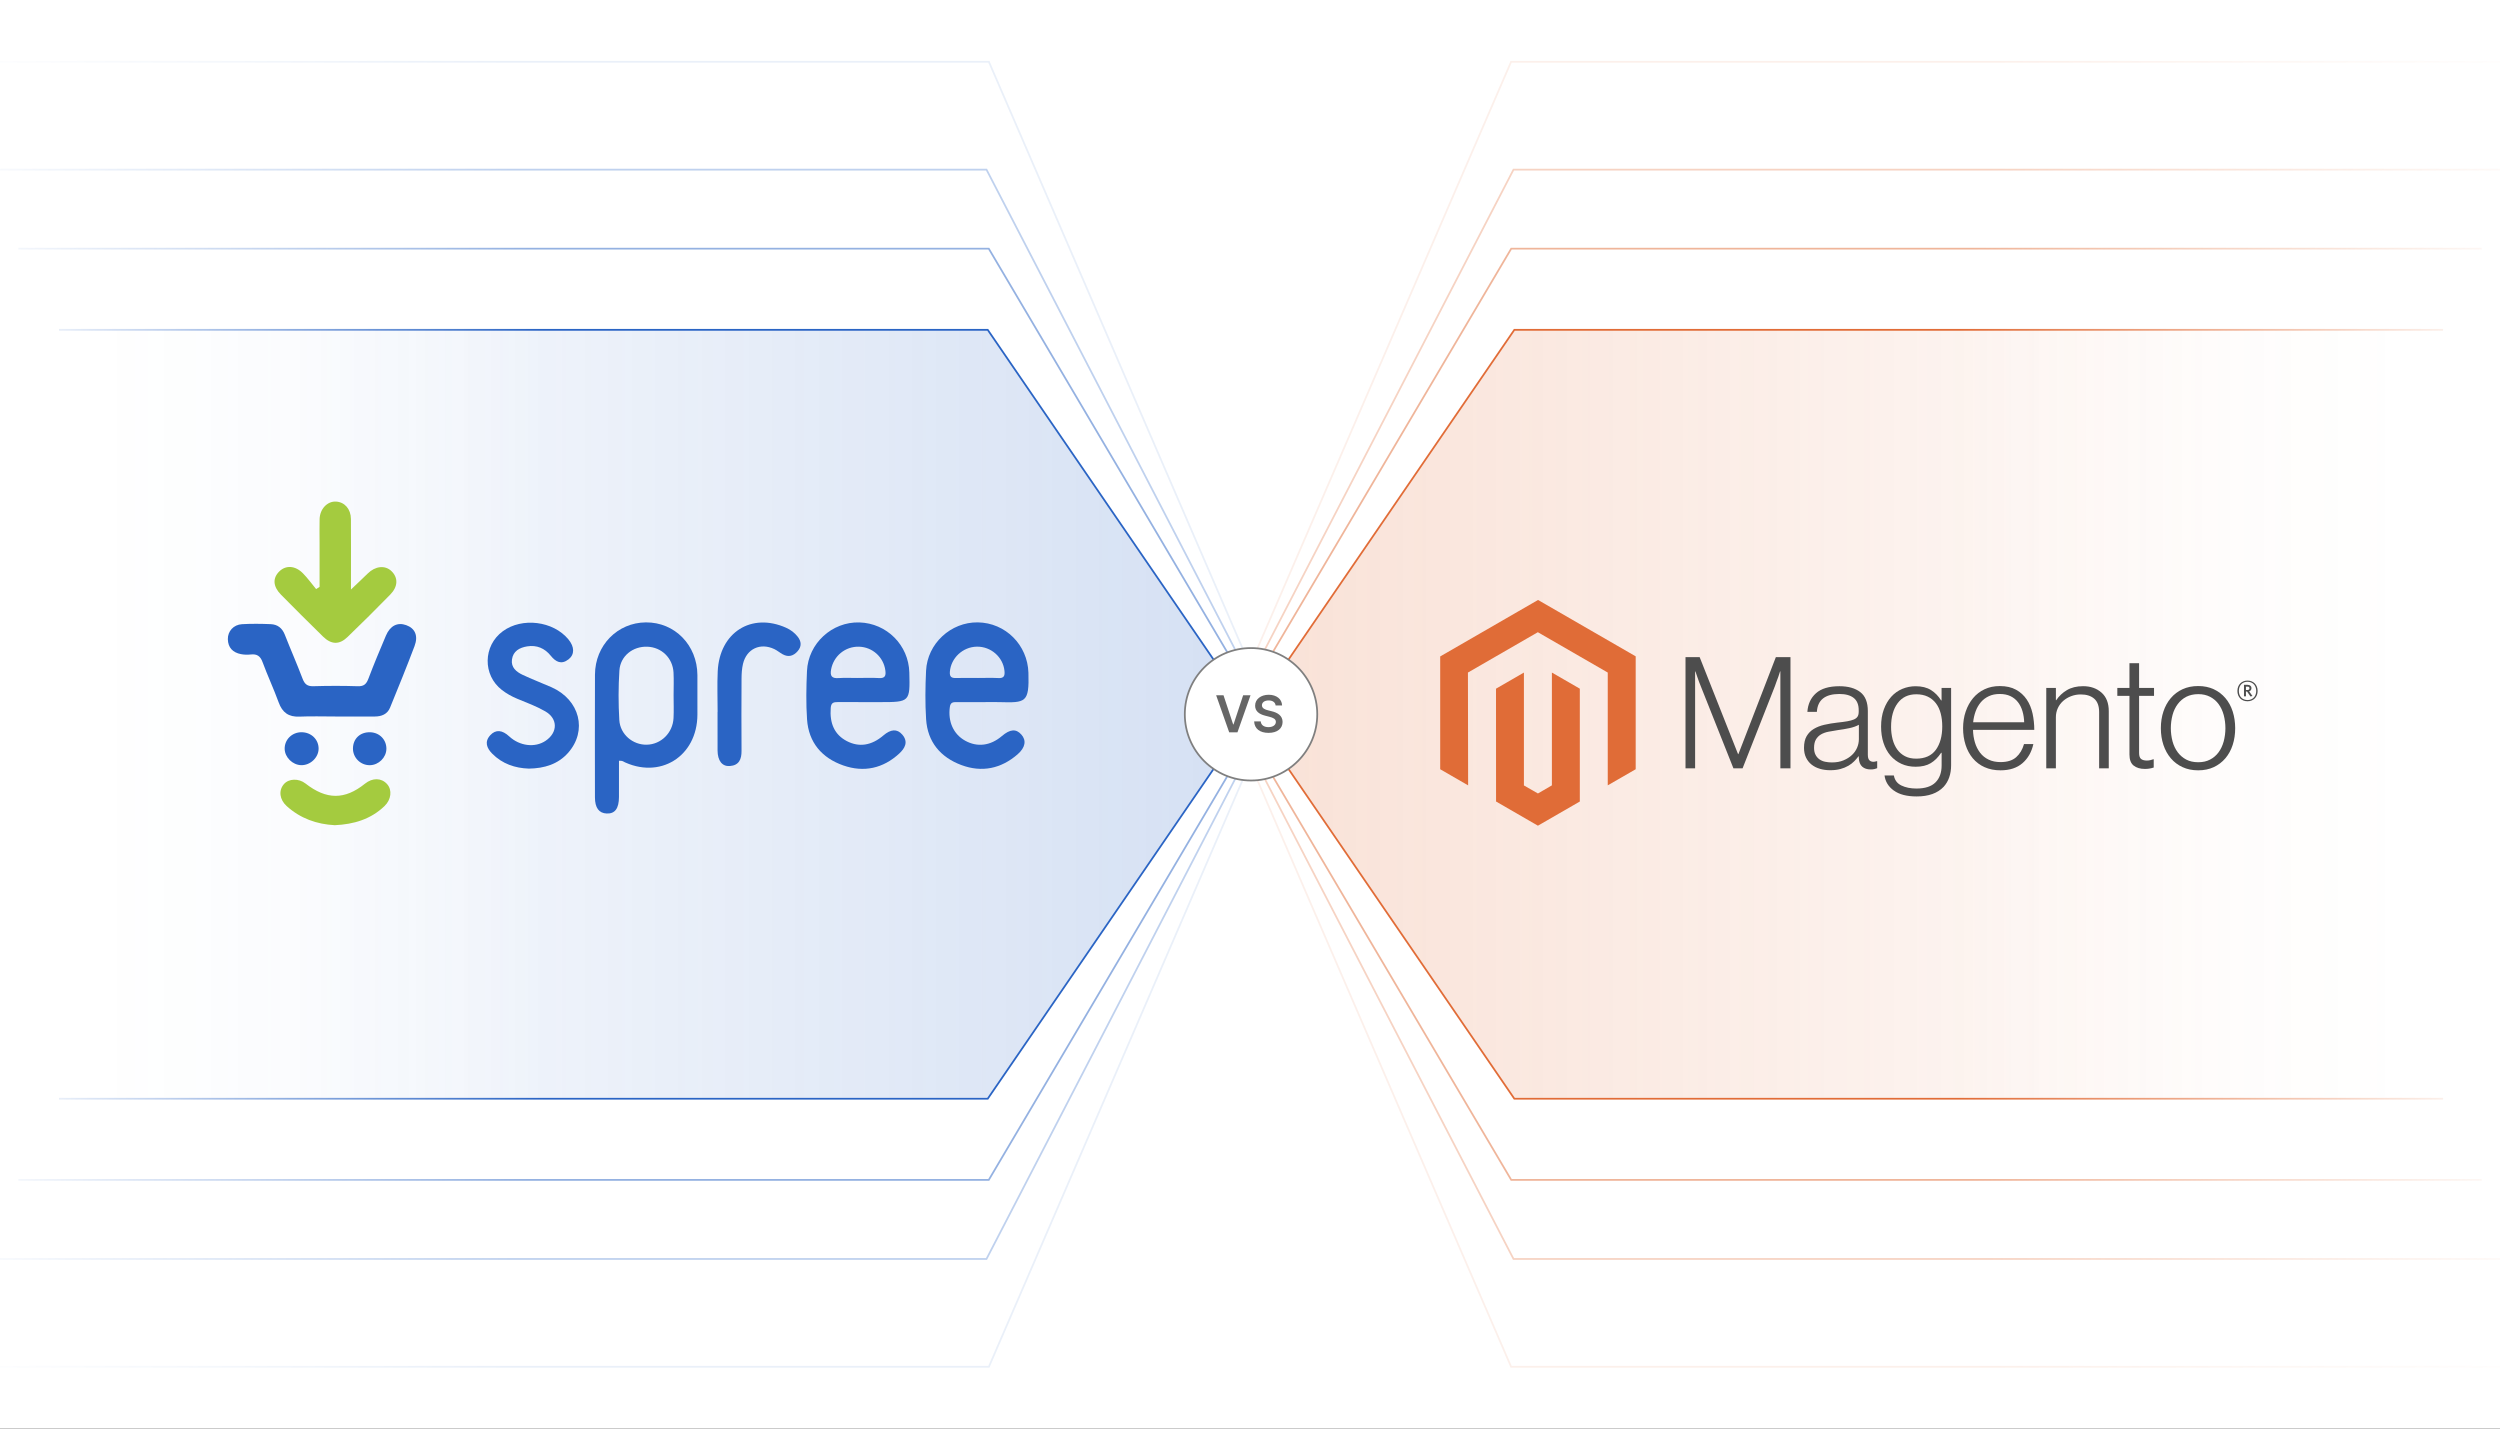 <?xml version="1.0" encoding="UTF-8"?>
<svg id="Layer_1" data-name="Layer 1" xmlns="http://www.w3.org/2000/svg" xmlns:xlink="http://www.w3.org/1999/xlink" viewBox="0 0 350 200"><rect x="0" y="0" width="350" height="200" fill="#333333" stroke="none"/>
  <defs>
    <clipPath id="clippath">
      <rect width="350" height="200" fill="none"/>
    </clipPath>
    <filter id="luminosity-invert" x="-6.548" y="33.56" width="181.844" height="135.641" color-interpolation-filters="sRGB" filterUnits="userSpaceOnUse">
      <feColorMatrix result="cm" values="-1 0 0 0 1 0 -1 0 0 1 0 0 -1 0 1 0 0 0 1 0"/>
    </filter>
    <linearGradient id="linear-gradient" x1="367.348" y1="101.38" x2="443.174" y2="101.38" gradientTransform="translate(-274.593 202.76) scale(1 -1)" gradientUnits="userSpaceOnUse">
      <stop offset="0" stop-color="#000"/>
      <stop offset="1" stop-color="#000" stop-opacity="0"/>
    </linearGradient>
    <mask id="mask" x="-6.548" y="33.56" width="181.844" height="135.641" maskUnits="userSpaceOnUse">
      <g filter="url(#luminosity-invert)">
        <rect x="-6.548" y="33.56" width="181.692" height="135.641" transform="translate(168.597 202.76) rotate(-180)" fill="url(#linear-gradient)"/>
      </g>
    </mask>
    <linearGradient id="linear-gradient-2" x1="8.261" y1="100" x2="175.144" y2="100" gradientUnits="userSpaceOnUse">
      <stop offset="0" stop-color="#2a64c4" stop-opacity="0"/>
      <stop offset="1" stop-color="#2a64c4" stop-opacity=".2"/>
    </linearGradient>
    <filter id="luminosity-invert-2" x="174.993" y="33.56" width="181.834" height="135.641" color-interpolation-filters="sRGB" filterUnits="userSpaceOnUse">
      <feColorMatrix result="cm" values="-1 0 0 0 1 0 -1 0 0 1 0 0 -1 0 1 0 0 0 1 0"/>
    </filter>
    <linearGradient id="linear-gradient-3" x1="274.438" y1="101.38" x2="350.264" y2="101.38" gradientTransform="matrix(1,0,0,1,0,0)" xlink:href="#linear-gradient"/>
    <mask id="mask-1" x="174.993" y="33.56" width="181.834" height="135.641" maskUnits="userSpaceOnUse">
      <g filter="url(#luminosity-invert-2)">
        <rect x="175.135" y="33.56" width="181.692" height="135.641" fill="url(#linear-gradient-3)"/>
      </g>
    </mask>
    <linearGradient id="linear-gradient-4" x1="175.144" y1="100" x2="342.028" y2="100" gradientUnits="userSpaceOnUse">
      <stop offset="0" stop-color="#e16c37" stop-opacity=".2"/>
      <stop offset="1" stop-color="#e16c37" stop-opacity="0"/>
    </linearGradient>
    <filter id="luminosity-invert-3" x="172.907" y="19.532" width="189.991" height="164.278" color-interpolation-filters="sRGB" filterUnits="userSpaceOnUse">
      <feColorMatrix result="cm" values="-1 0 0 0 1 0 -1 0 0 1 0 0 -1 0 1 0 0 0 1 0"/>
    </filter>
    <linearGradient id="linear-gradient-5" x1="276.806" y1="101.672" x2="356.039" y2="101.672" gradientTransform="matrix(1,0,0,1,0,0)" xlink:href="#linear-gradient"/>
    <mask id="mask-2" x="172.907" y="19.532" width="189.991" height="164.278" maskUnits="userSpaceOnUse">
      <g filter="url(#luminosity-invert-3)">
        <rect x="173.042" y="19.532" width="189.856" height="164.278" fill="url(#linear-gradient-5)"/>
      </g>
    </mask>
    <filter id="luminosity-invert-4" x="172.245" y="5.87" width="194.839" height="192.17" color-interpolation-filters="sRGB" filterUnits="userSpaceOnUse">
      <feColorMatrix result="cm" values="-1 0 0 0 1 0 -1 0 0 1 0 0 -1 0 1 0 0 0 1 0"/>
    </filter>
    <linearGradient id="linear-gradient-6" x1="278.792" y1="101.955" x2="360.05" y2="101.955" gradientTransform="matrix(1,0,0,1,0,0)" xlink:href="#linear-gradient"/>
    <mask id="mask-3" x="172.245" y="5.87" width="194.839" height="192.17" maskUnits="userSpaceOnUse">
      <g filter="url(#luminosity-invert-4)">
        <rect x="172.375" y="5.87" width="194.708" height="192.17" fill="url(#linear-gradient-6)"/>
      </g>
    </mask>
    <filter id="luminosity-invert-5" x="171.913" y="-12.763" width="194.834" height="230.211" color-interpolation-filters="sRGB" filterUnits="userSpaceOnUse">
      <feColorMatrix result="cm" values="-1 0 0 0 1 0 -1 0 0 1 0 0 -1 0 1 0 0 0 1 0"/>
    </filter>
    <linearGradient id="linear-gradient-7" x1="278.456" y1="102.342" x2="359.713" y2="102.342" gradientTransform="matrix(1,0,0,1,0,0)" xlink:href="#linear-gradient"/>
    <mask id="mask-4" x="171.913" y="-12.763" width="194.834" height="230.211" maskUnits="userSpaceOnUse">
      <g filter="url(#luminosity-invert-5)">
        <rect x="172.039" y="-12.763" width="194.708" height="230.211" fill="url(#linear-gradient-7)"/>
      </g>
    </mask>
    <filter id="luminosity-invert-6" x="-12.898" y="19.532" width="189.991" height="164.278" color-interpolation-filters="sRGB" filterUnits="userSpaceOnUse">
      <feColorMatrix result="cm" values="-1 0 0 0 1 0 -1 0 0 1 0 0 -1 0 1 0 0 0 1 0"/>
    </filter>
    <linearGradient id="linear-gradient-8" x1="286.399" y1="101.672" x2="365.632" y2="101.672" gradientTransform="translate(-195.532 203.343) scale(1 -1)" xlink:href="#linear-gradient"/>
    <mask id="mask-5" x="-12.898" y="19.532" width="189.991" height="164.278" maskUnits="userSpaceOnUse">
      <g filter="url(#luminosity-invert-6)">
        <rect x="-12.898" y="19.532" width="189.856" height="164.278" transform="translate(164.061 203.343) rotate(-180)" fill="url(#linear-gradient-8)"/>
      </g>
    </mask>
    <filter id="luminosity-invert-7" x="-17.084" y="5.87" width="194.839" height="192.17" color-interpolation-filters="sRGB" filterUnits="userSpaceOnUse">
      <feColorMatrix result="cm" values="-1 0 0 0 1 0 -1 0 0 1 0 0 -1 0 1 0 0 0 1 0"/>
    </filter>
    <linearGradient id="linear-gradient-9" x1="288.385" y1="101.955" x2="369.643" y2="101.955" gradientTransform="translate(-199.052 203.911) scale(1 -1)" xlink:href="#linear-gradient"/>
    <mask id="mask-6" x="-17.084" y="5.87" width="194.839" height="192.17" maskUnits="userSpaceOnUse">
      <g filter="url(#luminosity-invert-7)">
        <rect x="-17.084" y="5.87" width="194.708" height="192.17" transform="translate(160.541 203.911) rotate(-180)" fill="url(#linear-gradient-9)"/>
      </g>
    </mask>
    <filter id="luminosity-invert-8" x="-16.747" y="-12.763" width="194.834" height="230.211" color-interpolation-filters="sRGB" filterUnits="userSpaceOnUse">
      <feColorMatrix result="cm" values="-1 0 0 0 1 0 -1 0 0 1 0 0 -1 0 1 0 0 0 1 0"/>
    </filter>
    <linearGradient id="linear-gradient-10" x1="288.048" y1="102.342" x2="369.306" y2="102.342" gradientTransform="translate(-198.379 204.685) scale(1 -1)" xlink:href="#linear-gradient"/>
    <mask id="mask-7" x="-16.747" y="-12.763" width="194.834" height="230.211" maskUnits="userSpaceOnUse">
      <g filter="url(#luminosity-invert-8)">
        <rect x="-16.747" y="-12.763" width="194.708" height="230.211" transform="translate(161.214 204.685) rotate(-180)" fill="url(#linear-gradient-10)"/>
      </g>
    </mask>
  </defs>
  <g clip-path="url(#clippath)">
    <rect x="-77.061" y="-10.017" width="549.082" height="219.633" fill="#fff"/>
    <g>
      <g mask="url(#mask)">
        <polyline points="8.261 46.177 138.281 46.177 175.144 100 138.281 153.823 8.261 153.823" fill="url(#linear-gradient-2)" stroke="#2a64c4" stroke-miterlimit="10" stroke-width=".25"/>
      </g>
      <g mask="url(#mask-1)">
        <polyline points="342.028 46.177 212.008 46.177 175.144 100 212.008 153.823 342.028 153.823" fill="url(#linear-gradient-4)" stroke="#e16c37" stroke-miterlimit="10" stroke-width=".25"/>
      </g>
      <g>
        <g mask="url(#mask-2)">
          <polyline points="347.434 34.814 211.572 34.814 173.052 100 211.572 165.186 347.434 165.186" fill="none" opacity=".5" stroke="#e16c37" stroke-miterlimit="10" stroke-width=".25"/>
        </g>
        <g mask="url(#mask-3)">
          <polyline points="351.225 23.746 211.891 23.746 172.386 100 211.891 176.254 351.225 176.254" fill="none" opacity=".3" stroke="#e16c37" stroke-miterlimit="10" stroke-width=".25"/>
        </g>
        <g mask="url(#mask-4)">
          <polyline points="350.888 8.652 211.554 8.652 172.049 100 211.554 191.348 350.888 191.348" fill="none" opacity=".1" stroke="#e16c37" stroke-miterlimit="10" stroke-width=".25"/>
        </g>
      </g>
      <g>
        <g mask="url(#mask-5)">
          <polyline points="2.566 34.814 138.428 34.814 176.948 100 138.428 165.186 2.566 165.186" fill="none" opacity=".5" stroke="#2a64c4" stroke-miterlimit="10" stroke-width=".25"/>
        </g>
        <g mask="url(#mask-6)">
          <polyline points="-1.225 23.746 138.109 23.746 177.614 100 138.109 176.254 -1.225 176.254" fill="none" opacity=".3" stroke="#2a64c4" stroke-miterlimit="10" stroke-width=".25"/>
        </g>
        <g mask="url(#mask-7)">
          <polyline points="-.888 8.652 138.446 8.652 177.951 100 138.446 191.348 -.888 191.348" fill="none" opacity=".1" stroke="#2a64c4" stroke-miterlimit="10" stroke-width=".25"/>
        </g>
      </g>
      <g>
        <path d="M86.658,106.507c0,1.752.006,3.41-.002,5.066-.009,1.624-.559,2.36-1.711,2.318-1.089-.04-1.651-.793-1.652-2.265-.005-5.726-.021-11.453.004-17.18.018-4.1,3.154-7.286,7.134-7.313,4.034-.028,7.181,3.184,7.206,7.365.011,1.847.008,3.694.001,5.542-.017,5.901-5.312,9.164-10.534,6.499-.071-.037-.173-.015-.447-.034l.001.001ZM94.303,97.346c0-1.063.045-2.128-.01-3.188-.106-2.035-1.674-3.551-3.674-3.62-2.02-.069-3.772,1.3-3.904,3.338-.149,2.299-.147,4.623-.012,6.925.119,2.022,1.898,3.495,3.838,3.457,2.002-.039,3.649-1.646,3.753-3.723.053-1.06.01-2.125.009-3.188v-.002Z" fill="#2a64c4"/>
        <path d="M121.29,98.295c-1.338.001-2.677.01-4.015-.003-.571-.005-.917.085-.972.808-.169,2.209.548,3.769,2.265,4.66,1.712.887,3.454.617,5.098-.792,1.051-.899,1.921-.954,2.641-.137.913,1.037.358,1.951-.41,2.661-2.259,2.087-4.947,2.68-7.832,1.671-2.993-1.048-4.856-3.204-5.078-6.44-.154-2.25-.111-4.523-.01-6.778.173-3.876,3.514-6.918,7.342-6.805,3.833.113,6.889,3.179,6.987,7.012.105,4.106.066,4.146-4.079,4.144-.646,0-1.291,0-1.939.001l.001-.001ZM120.026,94.915c1.013,0,2.028-.047,3.037.014.885.053.982-.374.884-1.091-.252-1.843-1.798-3.247-3.676-3.301-1.942-.055-3.573,1.307-3.918,3.196-.167.915.105,1.267,1.05,1.199.87-.063,1.749-.013,2.623-.016l.001-.001Z" fill="#2a64c4"/>
        <path d="M137.951,98.295h-4.017c-.477,0-.861.003-.955.678-.283,2.029.484,3.803,2.149,4.727,1.695.94,3.537.709,5.125-.644,1.161-.989,1.992-1.055,2.739-.215.71.796.592,1.793-.532,2.767-2.314,2.007-4.998,2.574-7.877,1.496-2.923-1.096-4.724-3.234-4.928-6.412-.145-2.252-.113-4.525-.006-6.782.177-3.806,3.465-6.827,7.236-6.778,3.885.05,6.979,3.163,7.095,7.054.124,4.195-.363,4.214-4.09,4.11-.646-.018-1.293-.002-1.939-.002v.001ZM136.876,94.916c.968,0,1.936-.039,2.9.012.789.042.917-.326.851-1-.188-1.924-1.883-3.428-3.872-3.396-1.979.034-3.635,1.612-3.774,3.522-.05.702.222.885.856.868,1.012-.028,2.026-.008,3.039-.008l.001.001Z" fill="#2a64c4"/>
        <path d="M74.016,107.604c-1.873-.065-3.685-.643-5.12-2.107-.745-.759-1.106-1.647-.258-2.567.765-.831,1.671-.747,2.663.173,1.458,1.349,3.589,1.609,5.071.617,1.731-1.159,1.76-3.1-.041-4.136-1.232-.708-2.586-1.209-3.906-1.753-.777-.32-1.496-.722-2.155-1.23-2.716-2.098-2.65-6.189.122-8.226,2.693-1.98,7.049-1.442,9.181,1.133.87,1.052.896,2.123.017,2.804-.998.773-1.783.361-2.482-.507-.847-1.054-1.965-1.53-3.305-1.312-1.063.173-1.972.654-2.13,1.851-.145,1.097.617,1.712,1.468,2.119,1.33.635,2.717,1.15,4.067,1.748,3.963,1.755,5.084,6.101,2.303,9.211-1.389,1.554-3.284,2.156-5.495,2.185v-.002Z" fill="#2a64c4"/>
        <path d="M100.467,99.662c0-1.894-.075-3.792.014-5.681.258-5.449,4.715-8.265,9.569-6.097.647.289,1.195.701,1.629,1.256.522.665.567,1.356,0,2.015-.577.671-1.281.895-2.098.448-.404-.221-.76-.533-1.173-.729-1.965-.935-3.89-.04-4.39,2.069-.158.667-.199,1.372-.203,2.06-.019,3.372-.023,6.745-.001,10.117.008,1.167-.342,2.026-1.635,2.124-1.079.082-1.711-.74-1.721-2.176-.013-1.802-.003-3.603-.003-5.405h.012l.001-.001Z" fill="#2a64c4"/>
        <path d="M46.921,100.31c-1.664,0-3.331-.056-4.992.017-1.52.067-2.401-.569-2.916-1.991-.692-1.907-1.559-3.749-2.26-5.654-.312-.846-.786-1.149-1.645-1.054-.453.05-.933.039-1.38-.05-1.129-.223-1.806-.902-1.83-2.095-.022-1.104.797-2.029,1.981-2.097,1.335-.078,2.682-.059,4.019-.005.952.038,1.61.541,1.975,1.474.807,2.062,1.702,4.09,2.488,6.16.288.757.656,1.079,1.5,1.055,2.079-.061,4.161-.066,6.238.003.857.028,1.196-.313,1.479-1.06.767-2.028,1.606-4.029,2.452-6.025.591-1.393,1.626-1.902,2.835-1.469,1.242.445,1.72,1.482,1.169,2.94-1.093,2.89-2.254,5.756-3.427,8.615-.375.915-1.189,1.237-2.139,1.238-1.849.003-3.698,0-5.547,0v-.001Z" fill="#2a64c4"/>
        <path d="M44.74,82.158v-6.157c0-1.109-.024-2.218.005-3.326.038-1.415,1.073-2.509,2.277-2.455,1.223.055,2.098,1.039,2.108,2.445.018,2.726.005,5.452.005,8.177v1.691c.934-.891,1.651-1.556,2.347-2.243,1.062-1.049,2.433-1.194,3.323-.333.954.922.928,2.164-.172,3.287-1.972,2.012-3.964,4.003-5.996,5.953-1.144,1.097-2.26,1.05-3.416-.08-1.98-1.937-3.941-3.893-5.886-5.865-1.132-1.148-1.188-2.325-.222-3.264.92-.894,2.239-.813,3.311.288.663.681,1.226,1.461,1.834,2.197.16-.104.319-.207.479-.311l.001-.002Z" fill="#a4cb3f"/>
        <path d="M46.873,115.528c-2.526-.134-4.823-.936-6.747-2.686-.996-.906-1.151-2.18-.374-3.07.685-.785,2.067-.824,3.013-.084,2.94,2.298,5.493,2.308,8.325.033,1.064-.855,2.302-.835,3.098.048.748.829.583,2.179-.354,3.08-1.935,1.859-4.313,2.555-6.959,2.679l-.001.001Z" fill="#a4cb3f"/>
        <path d="M42.218,102.513c1.353.002,2.399,1.016,2.387,2.312-.011,1.239-1.164,2.329-2.435,2.299-1.209-.027-2.295-1.097-2.317-2.279-.024-1.301,1.026-2.336,2.364-2.334v.001Z" fill="#2a64c4"/>
        <path d="M54.095,104.832c-.011,1.216-1.079,2.277-2.312,2.295-1.306.019-2.386-1.054-2.369-2.355.018-1.372,1.022-2.305,2.427-2.257,1.295.044,2.266,1.041,2.255,2.318l-.001-.001Z" fill="#2a64c4"/>
      </g>
      <g id="Logo-2">
        <polygon points="215.326 83.995 201.628 91.901 201.628 107.694 205.538 109.954 205.51 94.158 215.298 88.509 225.085 94.158 225.085 109.948 228.996 107.694 228.996 91.887 215.326 83.995" fill="#e06c37"/>
        <polygon points="217.265 109.951 215.312 111.086 213.348 109.961 213.348 94.158 209.441 96.415 209.448 112.212 215.308 115.597 221.175 112.212 221.175 96.415 217.265 94.158 217.265 109.951" fill="#e06c37"/>
        <path d="M237.952,91.998l5.377,13.584h.045l5.246-13.584h2.047v15.565h-1.415v-13.563h-.045c-.074.246-.153.492-.238.739-.074.203-.158.427-.252.673-.093.248-.179.48-.248.697l-4.507,11.455h-1.284l-4.552-11.451c-.087-.203-.175-.423-.262-.663-.087-.239-.168-.468-.242-.687-.087-.262-.175-.516-.262-.763h-.045v13.563h-1.343v-15.565h1.981Z" fill="#4d4d4d"/>
        <path d="M254.78,107.628c-.423-.117-.818-.316-1.163-.587-.329-.264-.594-.599-.773-.98-.189-.391-.283-.848-.283-1.37,0-.667.123-1.211.369-1.632.243-.416.587-.764,1.001-1.011.421-.253.911-.445,1.47-.576.592-.136,1.191-.237,1.795-.304.552-.058,1.02-.12,1.405-.186.384-.067.696-.151.935-.252.239-.101.413-.236.521-.404.108-.168.162-.397.162-.687v-.217c0-.768-.232-1.338-.697-1.708-.465-.37-1.132-.556-2.002-.556-2.004,0-3.057.835-3.158,2.506h-1.329c.074-1.088.476-1.959,1.208-2.613.732-.653,1.823-.98,3.275-.98,1.233,0,2.205.273,2.916.818.711.545,1.066,1.435,1.066,2.668v6.115c0,.334.062.576.186.728.124.152.309.236.556.252.076-0.0.153-.007.228-.021.079-.014.169-.038.273-.066h.066v.98c-.12.05-.243.09-.369.121-.179.04-.362.059-.545.055-.492,0-.885-.128-1.177-.383-.292-.255-.452-.658-.48-1.208v-.238h-.059c-.177.238-.369.464-.576.676-.243.246-.518.458-.818.632-.349.2-.722.353-1.111.456-.421.117-.9.175-1.436.173-.493.004-.985-.062-1.46-.197M258.096,106.445c.472-.196.867-.446,1.187-.752.607-.571.954-1.365.959-2.198v-2.026c-.363.203-.803.359-1.318.469s-1.049.201-1.601.273c-.479.074-.921.15-1.329.228-.407.078-.759.205-1.056.38-.293.17-.537.414-.708.708-.175.297-.262.686-.262,1.167,0,.391.069.718.207.98.129.251.316.467.545.632.239.166.509.281.794.338.316.066.637.098.959.097.61,0,1.15-.098,1.622-.293" fill="#4d4d4d"/>
        <path d="M265.12,110.669c-.755-.559-1.183-1.26-1.284-2.102h1.305c.117.653.469,1.122,1.056,1.405.587.283,1.287.424,2.102.424,1.206,0,2.095-.286,2.668-.859s.859-1.361.859-2.364v-1.784h-.066c-.421.637-.908,1.123-1.46,1.456-.552.334-1.256.5-2.112.5-.741,0-1.408-.138-2.002-.414-.586-.269-1.107-.662-1.525-1.153-.421-.492-.744-1.084-.97-1.774-.226-.69-.338-1.448-.338-2.274,0-.913.13-1.722.39-2.426.26-.704.609-1.295,1.046-1.774.426-.471.95-.842,1.536-1.087.589-.247,1.222-.372,1.86-.369.87,0,1.588.178,2.154.535.566.357,1.038.839,1.415,1.446h.066v-1.746h1.336v10.819c0,1.247-.349,2.256-1.046,3.027-.856.9-2.111,1.349-3.765,1.349-1.394,0-2.469-.28-3.223-.839M271.021,104.971c.596-.828.894-1.917.894-3.265,0-.667-.072-1.277-.217-1.829-.145-.552-.37-1.027-.676-1.425-.301-.396-.693-.713-1.142-.925-.458-.219-.992-.328-1.601-.328-1.118,0-1.986.413-2.602,1.239-.617.826-.925,1.929-.925,3.31-.005.598.068,1.195.217,1.774.145.543.362,1.015.652,1.415.284.393.656.714,1.087.935.435.226.95.338,1.546.338,1.247,0,2.168-.414,2.764-1.242" fill="#4d4d4d"/>
        <path d="M277.834,107.4c-.634-.283-1.196-.707-1.643-1.239-.442-.529-.779-1.154-1.011-1.874s-.349-1.5-.349-2.34c0-.842.123-1.622.369-2.34s.59-1.341,1.032-1.871c.439-.528.99-.952,1.612-1.242.63-.297,1.338-.445,2.123-.445.9,0,1.658.17,2.274.511.604.329,1.119.799,1.501,1.37.384.573.657,1.23.818,1.971.16.751.24,1.517.238,2.285h-8.576c.009.601.101,1.198.273,1.774.152.514.395.997.718,1.425.314.409.721.738,1.187.959.479.232,1.038.349,1.677.349.943,0,1.673-.229,2.188-.687.515-.458.881-1.071,1.097-1.839h1.308c-.246,1.118-.755,2.011-1.525,2.678-.771.667-1.794,1.001-3.068,1.001-.842,0-1.59-.148-2.243-.445M283.145,99.563c-.145-.485-.355-.906-.632-1.263-.278-.358-.636-.645-1.046-.839-.421-.203-.921-.304-1.501-.304-.58,0-1.085.101-1.515.304-.431.194-.813.481-1.122.839-.314.372-.56.796-.728,1.253-.187.504-.308,1.031-.359,1.567h7.141c-.01-.527-.09-1.05-.238-1.556" fill="#4d4d4d"/>
        <path d="M287.825,96.308v1.719h.045c.386-.574.895-1.054,1.491-1.405.617-.37,1.375-.556,2.274-.556,1.045,0,1.905.301,2.582.904s1.014,1.47,1.011,2.602v7.993h-1.349v-7.862c0-.856-.229-1.484-.687-1.884-.458-.4-1.086-.599-1.884-.597-.461-.003-.918.079-1.349.242-.408.151-.784.376-1.111.663-.318.281-.575.625-.752,1.011-.184.403-.277.841-.273,1.284v7.144h-1.346v-11.258h1.349Z" fill="#4d4d4d"/>
        <path d="M298.71,107.183c-.391-.313-.587-.832-.587-1.556v-8.207h-1.698v-1.111h1.698v-3.462h1.349v3.462h2.091v1.111h-2.091v7.989c0,.407.091.687.273.839.182.152.453.228.815.228.165-.001.329-.019.49-.055.138-.028.273-.068.404-.121h.066v1.153c-.4.135-.82.201-1.242.197-.653,0-1.176-.157-1.567-.469" fill="#4d4d4d"/>
        <path d="M305.557,107.4c-.632-.288-1.194-.712-1.643-1.242-.451-.529-.796-1.153-1.035-1.871s-.359-1.498-.359-2.34c0-.842.12-1.622.359-2.34s.584-1.343,1.035-1.874c.45-.53,1.01-.954,1.643-1.242.646-.297,1.376-.445,2.188-.445s1.538.148,2.178.445c.628.29,1.185.714,1.632,1.242.451.529.791,1.154,1.022,1.874.23.72.346,1.5.349,2.34,0,.842-.116,1.622-.349,2.34s-.573,1.341-1.022,1.871c-.447.528-1.004.952-1.632,1.242-.637.297-1.363.445-2.178.445s-1.544-.148-2.188-.445M309.402,106.344c.474-.242.884-.592,1.198-1.022.32-.435.559-.943.718-1.525.32-1.212.32-2.487,0-3.7-.159-.582-.398-1.091-.718-1.525-.313-.43-.724-.78-1.198-1.022-.479-.248-1.03-.372-1.653-.369s-1.179.125-1.667.369c-.471.246-.881.595-1.198,1.022-.327.435-.57.943-.728,1.525-.319,1.213-.319,2.487,0,3.7.159.58.402,1.088.728,1.525.317.426.727.775,1.198,1.022.472.246,1.027.369,1.667.369s1.191-.123,1.653-.369" fill="#4d4d4d"/>
        <path d="M314.651,98.179c-.835,0-1.415-.58-1.415-1.446s.594-1.453,1.415-1.453,1.418.587,1.418,1.453-.594,1.446-1.418,1.446M314.651,95.446c-.673,0-1.211.463-1.211,1.284s.535,1.277,1.211,1.277,1.218-.463,1.218-1.277-.542-1.284-1.218-1.284M315.069,97.506l-.48-.687h-.155v.663h-.276v-1.608h.487c.335,0,.559.169.559.469,0,.231-.124.38-.324.442l.463.656-.273.066ZM314.648,96.129h-.214v.473h.2c.179,0,.293-.076.293-.238s-.1-.238-.28-.238" fill="#4d4d4d"/>
      </g>
      <circle cx="175.144" cy="100" r="9.271" fill="#fff" stroke="#7f7f7f" stroke-miterlimit="10" stroke-width=".25"/>
      <g>
        <path d="M172.64,101.419h.053l1.348-4.083h1.033l-1.829,5.188h-1.16l-1.826-5.188h1.031l1.35,4.083Z" fill="#666"/>
        <path d="M177.61,98.061c-.588,0-.938.286-.94.676-.005.433.456.613.881.714l.486.122c.78.185,1.522.595,1.525,1.495-.003.914-.725,1.534-1.968,1.534-1.209,0-1.976-.58-2.014-1.61h.924c.038.544.494.808,1.082.808.612,0,1.033-.296,1.036-.739-.003-.403-.373-.578-.933-.72l-.59-.152c-.854-.22-1.383-.648-1.383-1.393-.002-.917.816-1.53,1.905-1.53,1.105,0,1.852.621,1.869,1.497h-.904c-.048-.441-.418-.702-.978-.702Z" fill="#666"/>
      </g>
    </g>
  </g>
</svg>